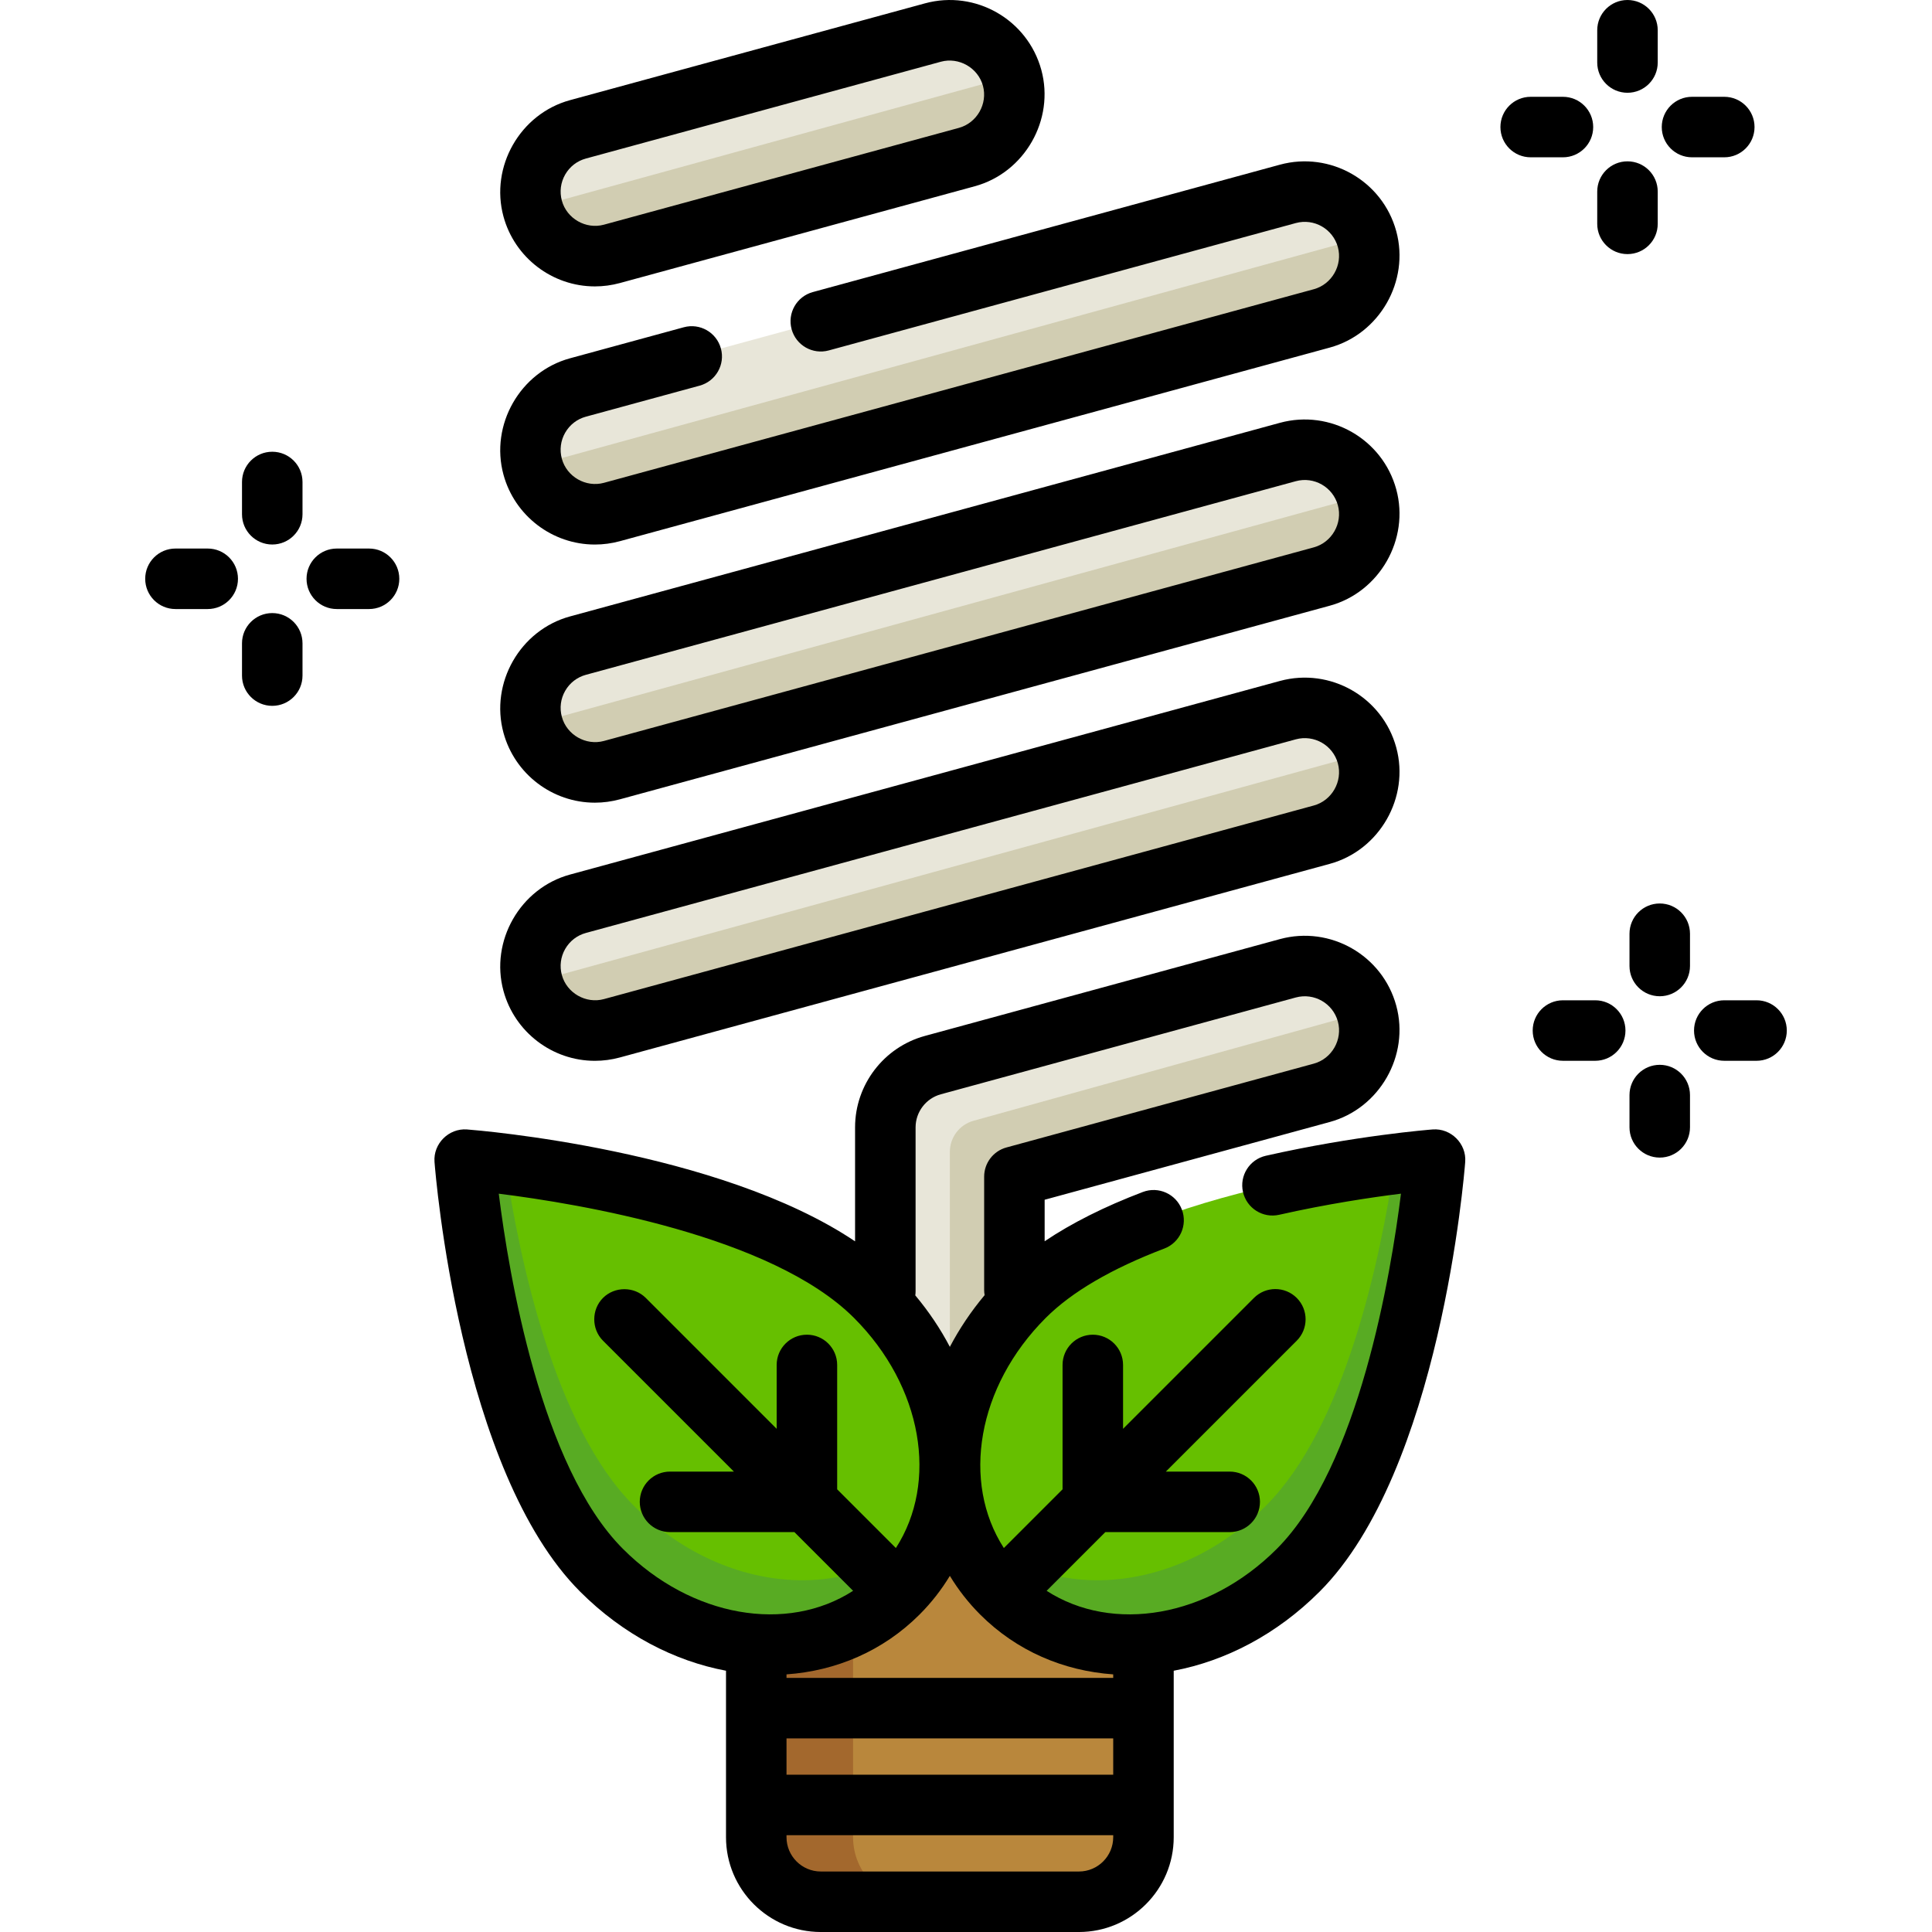 <?xml version="1.0" encoding="iso-8859-1"?>
<!-- Uploaded to: SVG Repo, www.svgrepo.com, Generator: SVG Repo Mixer Tools -->
<svg height="800px" width="800px" version="1.1" id="Layer_1" xmlns="http://www.w3.org/2000/svg" xmlns:xlink="http://www.w3.org/1999/xlink" 
	 viewBox="0 0 512 512" xml:space="preserve">
<g>
	<path style="fill:#E8E6D9;" d="M341.287,256.607l-94.063,25.653c-7.441,2.029-12.602,8.787-12.602,16.499v102.614
		c0,9.445,7.658,17.102,17.102,17.102c9.445,0,17.102-7.658,17.102-17.102v-89.551l81.46-22.217
		c9.112-2.485,14.485-11.887,11.999-20.999C359.802,259.494,350.403,254.122,341.287,256.607z"/>
	<path style="fill:#E8E6D9;" d="M341.287,188.198l-188.125,51.307c-9.112,2.485-14.485,11.887-11.999,20.999
		c2.074,7.606,8.968,12.607,16.49,12.607c1.489,0,3.004-0.197,4.51-0.607l188.125-51.307c9.112-2.485,14.485-11.887,11.999-20.999
		C359.802,191.085,350.403,185.714,341.287,188.198z"/>
	<path style="fill:#E8E6D9;" d="M341.287,119.789l-188.125,51.307c-9.112,2.485-14.485,11.887-11.999,20.999
		c2.074,7.606,8.968,12.607,16.49,12.607c1.489,0,3.004-0.197,4.51-0.607l188.125-51.307c9.112-2.485,14.485-11.887,11.999-20.999
		C359.802,122.676,350.403,117.303,341.287,119.789z"/>
	<path style="fill:#E8E6D9;" d="M157.652,136.292c1.489,0,3.004-0.197,4.51-0.607l188.125-51.307
		c9.112-2.485,14.485-11.887,11.999-20.999c-2.484-9.112-11.884-14.485-20.999-11.999l-188.125,51.307
		c-9.112,2.485-14.485,11.887-11.999,20.999C143.236,131.292,150.13,136.292,157.652,136.292z"/>
	<path style="fill:#E8E6D9;" d="M157.652,67.883c1.489,0,3.004-0.197,4.51-0.607l94.063-25.653
		c9.112-2.485,14.485-11.887,11.999-20.999c-2.484-9.112-11.885-14.485-20.999-11.999l-94.063,25.653
		c-9.112,2.485-14.485,11.887-11.999,20.999C143.236,62.883,150.13,67.883,157.652,67.883z"/>
</g>
<g>
	<path style="fill:#D1CDB2;" d="M362.081,199.571l-220.956,60.762c0.015,0.057,0.021,0.113,0.037,0.17
		c2.074,7.606,8.968,12.607,16.49,12.607c1.489,0,3.004-0.197,4.51-0.607l188.125-51.307c9.112-2.485,14.485-11.887,11.999-20.999
		C362.228,199.982,362.148,199.782,362.081,199.571z"/>
	<path style="fill:#D1CDB2;" d="M362.081,131.162l-220.956,60.762c0.015,0.057,0.021,0.113,0.037,0.17
		c2.074,7.606,8.968,12.607,16.49,12.607c1.489,0,3.004-0.197,4.51-0.607l188.125-51.307c9.112-2.485,14.485-11.887,11.999-20.999
		C362.228,131.573,362.148,131.372,362.081,131.162z"/>
	<path style="fill:#D1CDB2;" d="M362.081,62.753l-220.956,60.762c0.015,0.057,0.021,0.113,0.037,0.17
		c2.074,7.606,8.968,12.607,16.49,12.607c1.489,0,3.004-0.197,4.51-0.607l188.125-51.307c9.112-2.485,14.485-11.887,11.999-20.999
		C362.228,63.164,362.148,62.963,362.081,62.753z"/>
	<path style="fill:#D1CDB2;" d="M268.083,20.192L141.125,55.106c0.015,0.057,0.021,0.113,0.037,0.17
		c2.074,7.606,8.968,12.607,16.49,12.607c1.489,0,3.004-0.197,4.51-0.607l94.063-25.653c9.112-2.485,14.485-11.887,11.999-20.999
		C268.183,20.476,268.127,20.338,268.083,20.192z"/>
	<path style="fill:#D1CDB2;" d="M362.118,268.091l-104.131,28.925c-3.702,1.028-6.263,4.398-6.263,8.239v113.22
		c9.445,0,17.102-7.658,17.102-17.102v-89.551l81.46-22.217c9.28-2.53,14.681-12.235,11.854-21.502
		C362.133,268.099,362.127,268.096,362.118,268.091z"/>
</g>
<path style="fill:#B9873C;" d="M285.929,503.983H217.52c-9.446,0-17.102-7.656-17.102-17.102v-76.96h102.614v76.96
	C303.031,496.327,295.375,503.983,285.929,503.983z"/>
<path style="fill:#A3682D;" d="M226.071,486.881v-76.96h-25.653v76.96c0,9.445,7.656,17.102,17.102,17.102h25.653
	C233.727,503.983,226.071,496.326,226.071,486.881z"/>
<path style="fill:#66BF00;" d="M123.145,307.307c0,0,6.047,78.605,36.279,108.838c24.186,24.186,58.569,26.083,78.605,6.047
	s18.14-54.419-6.047-78.605C201.75,313.354,123.145,307.307,123.145,307.307z"/>
<path style="fill:#58AB23;" d="M246.582,405.089c-20.036,20.036-54.42,18.139-78.605-6.047
	c-21.035-21.035-30.36-65.478-34.087-90.578c-6.656-0.842-10.743-1.158-10.743-1.158s6.047,78.605,36.279,108.838
	c24.186,24.186,58.569,26.083,78.605,6.047c5.942-5.942,9.94-13.152,12.014-20.977C248.973,402.557,247.82,403.852,246.582,405.089z
	"/>
<path style="fill:#66BF00;" d="M380.304,307.307c0,0-6.047,78.605-36.279,108.838c-24.186,24.186-58.569,26.083-78.605,6.047
	s-18.14-54.419,6.047-78.605C301.698,313.354,380.304,307.307,380.304,307.307z"/>
<path style="fill:#58AB23;" d="M369.56,308.465c-3.728,25.101-13.052,69.544-34.087,90.578
	c-24.186,24.186-58.569,26.083-78.605,6.047c-1.239-1.239-2.392-2.533-3.463-3.875c2.075,7.825,6.071,15.035,12.014,20.977
	c20.036,20.036,54.419,18.139,78.605-6.047c30.233-30.233,36.279-108.838,36.279-108.838S376.216,307.622,369.56,308.465z"/>
<path d="M157.652,281.128c2.228,0,4.454-0.299,6.62-0.889l188.125-51.307c13.199-3.599,21.231-17.619,17.625-30.842
	c-3.643-13.361-17.479-21.267-30.842-17.626c0,0-0.001,0-0.002,0L151.053,231.77c-13.199,3.599-21.231,17.619-17.625,30.843
	C136.4,273.514,146.361,281.128,157.652,281.128z M149.773,251.497c1.204-2.107,3.156-3.619,5.497-4.257l188.125-51.307
	c4.838-1.315,9.839,1.543,11.156,6.375c1.305,4.782-1.6,9.854-6.374,11.156L160.053,264.77c-4.779,1.304-9.853-1.598-11.156-6.375
	C148.258,256.053,148.57,253.604,149.773,251.497z"/>
<path d="M157.652,212.717c2.228,0,4.454-0.299,6.62-0.889l188.125-51.307c13.199-3.599,21.231-17.619,17.625-30.842
	c-3.643-13.361-17.479-21.265-30.842-17.626c0,0-0.001,0-0.002,0L151.053,163.36c-13.199,3.599-21.231,17.619-17.625,30.843
	C136.4,205.105,146.361,212.717,157.652,212.717z M149.773,183.087c1.204-2.107,3.156-3.619,5.497-4.257l188.125-51.307
	c4.838-1.317,9.839,1.543,11.156,6.375c1.305,4.782-1.6,9.854-6.374,11.156L160.053,196.36c-4.779,1.304-9.853-1.598-11.156-6.375
	C148.258,187.643,148.57,185.193,149.773,183.087z"/>
<path d="M157.652,144.309c2.228,0,4.454-0.299,6.62-0.889l188.125-51.307c13.199-3.599,21.231-17.619,17.625-30.842
	c-3.643-13.361-17.481-21.265-30.843-17.625L215.41,77.4c-4.272,1.165-6.791,5.572-5.626,9.843c1.165,4.272,5.574,6.791,9.843,5.626
	l123.767-33.755c4.831-1.316,9.839,1.541,11.157,6.375c1.305,4.782-1.6,9.854-6.374,11.156l-188.125,51.307
	c-4.779,1.304-9.853-1.598-11.156-6.375c-0.639-2.341-0.327-4.791,0.877-6.899c1.204-2.108,3.156-3.619,5.498-4.257l30.152-8.224
	c4.271-1.165,6.79-5.572,5.625-9.843c-1.164-4.271-5.57-6.791-9.843-5.625l-30.152,8.224c-13.199,3.599-21.231,17.619-17.625,30.843
	C136.4,136.695,146.361,144.309,157.652,144.309z"/>
<path d="M157.652,75.9c2.228,0,4.454-0.299,6.619-0.889l94.063-25.653c13.199-3.599,21.231-17.619,17.625-30.842
	c-3.643-13.363-17.48-21.271-30.843-17.626l-94.063,25.653c-13.199,3.599-21.231,17.619-17.625,30.843
	C136.4,68.286,146.361,75.9,157.652,75.9z M149.773,46.269c1.204-2.107,3.156-3.619,5.498-4.257l94.062-25.653
	c4.775-1.3,9.855,1.602,11.157,6.375c1.305,4.782-1.601,9.854-6.375,11.156l-94.063,25.653c-4.779,1.304-9.853-1.598-11.156-6.375
	C148.258,50.826,148.57,48.376,149.773,46.269z"/>
<path d="M379.688,299.314c-0.826,0.064-20.506,1.618-44.232,6.976c-4.319,0.976-7.029,5.266-6.054,9.586
	c0.976,4.319,5.266,7.032,9.586,6.054c12.788-2.888,24.507-4.628,32.285-5.596c-2.665,21.337-11.129,72.356-32.917,94.144
	c-18.228,18.23-43.522,22.369-60.988,11.104l15.558-15.558h32.958c4.427,0,8.017-3.589,8.017-8.017c0-4.427-3.589-8.017-8.017-8.017
	h-16.925l34.688-34.688c3.131-3.131,3.131-8.207,0-11.337c-3.131-3.131-8.207-3.131-11.337,0l-34.688,34.688v-16.926
	c0-4.427-3.589-8.017-8.017-8.017s-8.017,3.589-8.017,8.017v32.959l-15.558,15.558c-11.264-17.466-7.126-42.759,11.103-60.988
	c6.879-6.879,17.454-13.063,31.429-18.381c4.139-1.574,6.217-6.206,4.642-10.344c-1.574-4.139-6.206-6.217-10.344-4.642
	c-10.145,3.86-18.844,8.23-26.018,13.058v-11.001l75.553-20.605c13.199-3.599,21.231-17.619,17.625-30.842
	c-3.643-13.361-17.481-21.265-30.843-17.625l-94.063,25.653c-10.898,2.97-18.51,12.936-18.51,24.232v30.204
	c-36.095-24.236-99.853-29.419-102.845-29.65c-4.827-0.362-8.98,3.775-8.608,8.608c0.257,3.331,6.641,81.93,38.604,113.892
	c11.355,11.356,24.952,18.371,38.645,20.945v44.123c0,13.851,11.268,25.119,25.119,25.119h68.409
	c13.851,0,25.119-11.268,25.119-25.119v-44.123c13.693-2.575,27.291-9.59,38.645-20.945
	c31.962-31.962,38.348-110.562,38.604-113.892C388.668,303.092,384.515,298.947,379.688,299.314z M208.434,460.693h86.58v9.62
	h-86.58V460.693z M208.434,444.66v-0.934c13.137-0.929,25.563-6.162,35.265-15.865c3.148-3.148,5.811-6.589,8.025-10.24
	c2.215,3.651,4.878,7.092,8.025,10.24c9.703,9.703,22.127,14.937,35.265,15.866v0.933H208.434z M242.639,298.76
	c0-4.085,2.753-7.69,6.694-8.765l94.063-25.653c4.832-1.315,9.839,1.541,11.157,6.375c1.305,4.782-1.6,9.854-6.375,11.156
	l-81.46,22.217c-3.488,0.951-5.907,4.12-5.907,7.735v30.044c0,0.465,0.048,0.918,0.124,1.362c-3.644,4.348-6.716,8.949-9.21,13.7
	c-2.483-4.73-5.541-9.311-9.164-13.643c0.046-0.348,0.078-0.701,0.078-1.061V298.76H242.639z M132.178,316.339
	c21.34,2.665,72.351,11.13,94.137,32.916c18.229,18.229,22.368,43.522,11.103,60.988l-15.558-15.558v-32.959
	c0-4.427-3.589-8.017-8.017-8.017s-8.017,3.589-8.017,8.017v16.926l-34.688-34.688c-3.088-3.088-8.249-3.088-11.337,0
	c-3.089,3.088-3.089,8.249,0,11.337l34.688,34.688h-16.926c-4.427,0-8.017,3.589-8.017,8.017c0,4.427,3.589,8.017,8.017,8.017
	h32.958l15.558,15.558c-17.466,11.264-42.758,7.126-60.988-11.104C143.308,388.691,134.843,337.68,132.178,316.339z
	 M285.929,495.967H217.52c-5.01,0-9.086-4.076-9.086-9.086v-0.534h86.58v0.534C295.015,491.891,290.939,495.967,285.929,495.967z"/>
<path d="M431.299,24.585c4.427,0,8.017-3.589,8.017-8.017V8.017c0-4.427-3.589-8.017-8.017-8.017c-4.427,0-8.017,3.589-8.017,8.017
	v8.551C423.282,20.995,426.871,24.585,431.299,24.585z"/>
<path d="M439.315,59.324v-8.551c0-4.427-3.589-8.017-8.017-8.017c-4.427,0-8.017,3.589-8.017,8.017v8.551
	c0,4.427,3.589,8.017,8.017,8.017C435.726,67.34,439.315,63.751,439.315,59.324z"/>
<path d="M464.969,33.67c0-4.427-3.589-8.017-8.017-8.017h-8.551c-4.427,0-8.017,3.589-8.017,8.017s3.589,8.017,8.017,8.017h8.551
	C461.379,41.687,464.969,38.098,464.969,33.67z"/>
<path d="M422.213,33.67c0-4.427-3.589-8.017-8.017-8.017h-8.551c-4.427,0-8.017,3.589-8.017,8.017s3.589,8.017,8.017,8.017h8.551
	C418.624,41.687,422.213,38.098,422.213,33.67z"/>
<path d="M72.15,119.716c-4.427,0-8.017,3.589-8.017,8.017v8.551c0,4.427,3.589,8.017,8.017,8.017s8.017-3.589,8.017-8.017v-8.551
	C80.167,123.305,76.578,119.716,72.15,119.716z"/>
<path d="M72.15,162.472c-4.427,0-8.017,3.589-8.017,8.017v8.551c0,4.427,3.589,8.017,8.017,8.017s8.017-3.589,8.017-8.017v-8.551
	C80.167,166.061,76.578,162.472,72.15,162.472z"/>
<path d="M97.804,145.37h-8.551c-4.427,0-8.017,3.589-8.017,8.017c0,4.427,3.589,8.017,8.017,8.017h8.551
	c4.427,0,8.017-3.589,8.017-8.017C105.82,148.959,102.231,145.37,97.804,145.37z"/>
<path d="M55.048,145.37h-8.551c-4.427,0-8.017,3.589-8.017,8.017c0,4.427,3.589,8.017,8.017,8.017h8.551
	c4.427,0,8.017-3.589,8.017-8.017C63.065,148.959,59.475,145.37,55.048,145.37z"/>
<path d="M439.85,239.432c-4.427,0-8.017,3.589-8.017,8.017V256c0,4.427,3.589,8.017,8.017,8.017c4.427,0,8.017-3.589,8.017-8.017
	v-8.551C447.866,243.021,444.277,239.432,439.85,239.432z"/>
<path d="M439.85,282.188c-4.427,0-8.017,3.589-8.017,8.017v8.551c0,4.427,3.589,8.017,8.017,8.017c4.427,0,8.017-3.589,8.017-8.017
	v-8.551C447.866,285.777,444.277,282.188,439.85,282.188z"/>
<path d="M465.503,265.086h-8.551c-4.427,0-8.017,3.589-8.017,8.017c0,4.427,3.589,8.017,8.017,8.017h8.551
	c4.427,0,8.017-3.589,8.017-8.017C473.52,268.675,469.931,265.086,465.503,265.086z"/>
<path d="M422.747,265.086h-8.551c-4.427,0-8.017,3.589-8.017,8.017c0,4.427,3.589,8.017,8.017,8.017h8.551
	c4.427,0,8.017-3.589,8.017-8.017C430.764,268.675,427.175,265.086,422.747,265.086z"/>
</svg>